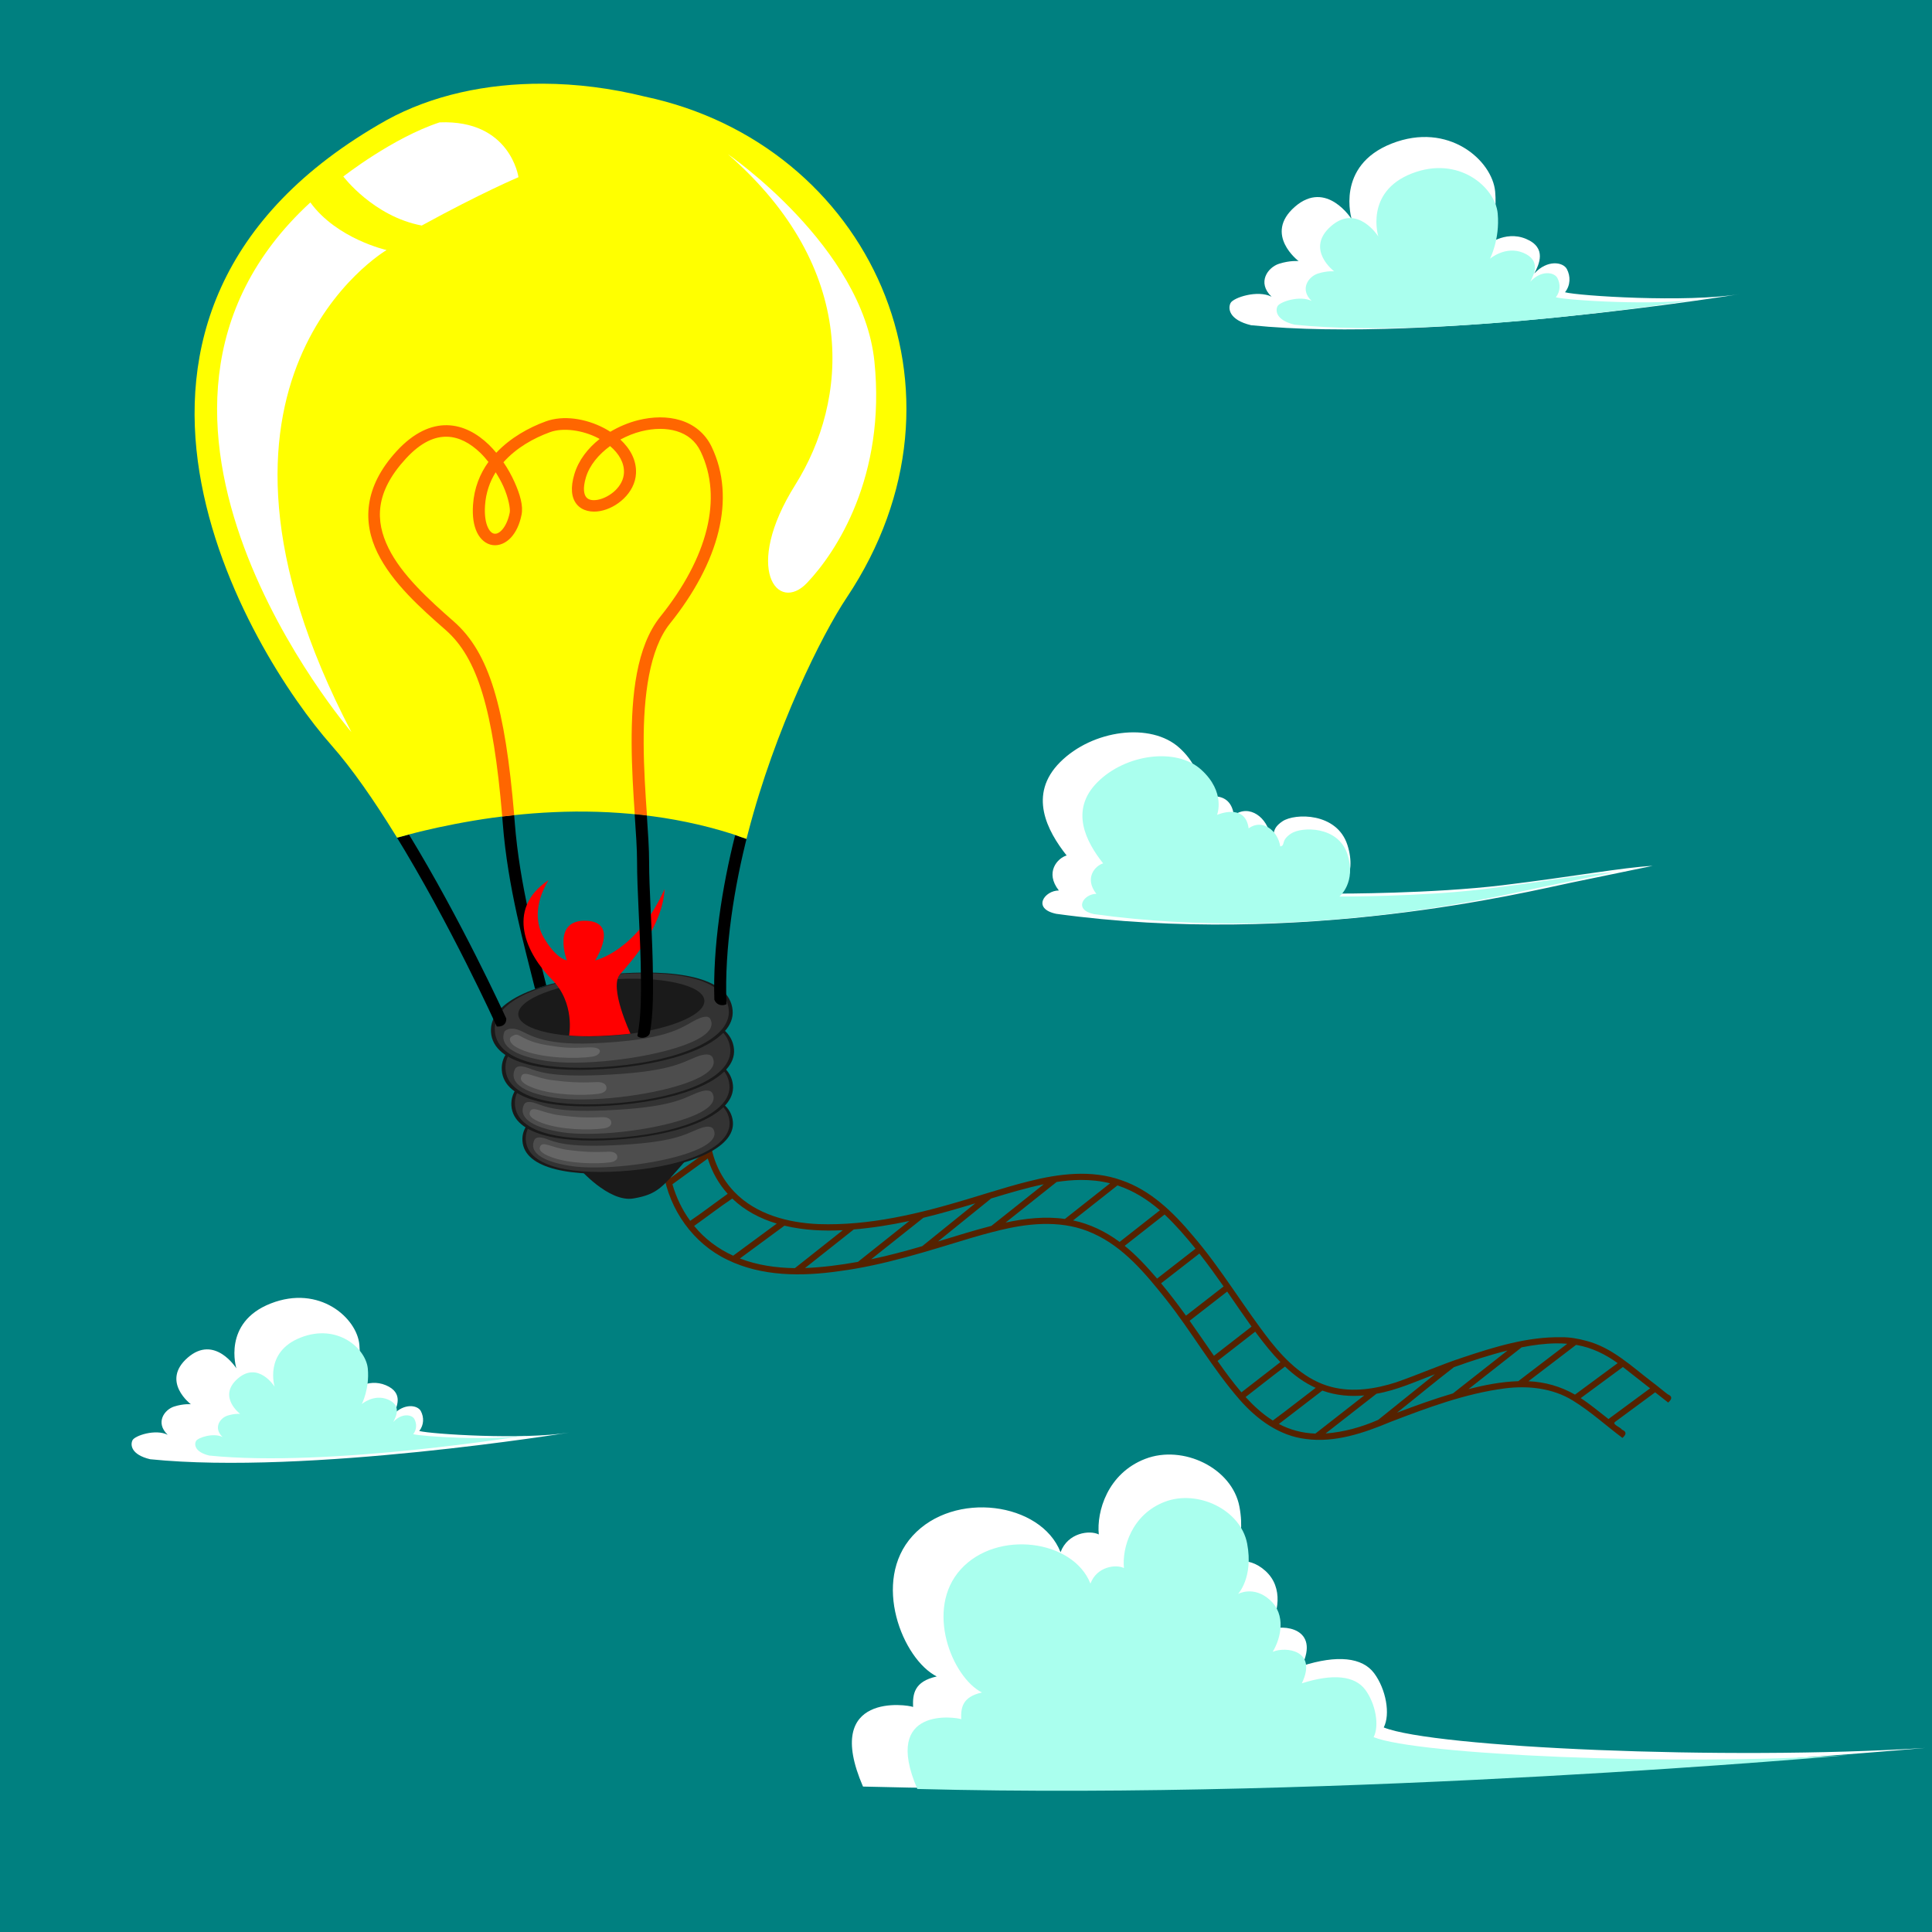 <?xml version="1.0" encoding="UTF-8" standalone="no"?>
<!-- Created with Inkscape (http://www.inkscape.org/) -->

<svg
   xmlns:dc="http://purl.org/dc/elements/1.1/"
   xmlns:cc="http://creativecommons.org/ns#"
   xmlns:rdf="http://www.w3.org/1999/02/22-rdf-syntax-ns#"
   xmlns:svg="http://www.w3.org/2000/svg"
   xmlns="http://www.w3.org/2000/svg"
   xmlns:sodipodi="http://sodipodi.sourceforge.net/DTD/sodipodi-0.dtd"
   xmlns:inkscape="http://www.inkscape.org/namespaces/inkscape"
   width="2800"
   height="2800"
   id="svg2"
   version="1.1"
   inkscape:version="0.48.4 r9939"
   sodipodi:docname="bussines.eps"
   inkscape:export-filename="E:\2. Project\1. Istock project\Apload\3. Waiting\1. Business\3. Bussines\bussines.png"
   inkscape:export-xdpi="90"
   inkscape:export-ydpi="90">
  <defs
     id="defs4" />
  <sodipodi:namedview
     id="base"
     pagecolor="#ffffff"
     bordercolor="#666666"
     borderopacity="1.0"
     inkscape:pageopacity="0.0"
     inkscape:pageshadow="2"
     inkscape:zoom="0.11382942"
     inkscape:cx="2756.9582"
     inkscape:cy="1929.0166"
     inkscape:document-units="px"
     inkscape:current-layer="layer2"
     showgrid="false"
     inkscape:window-width="1366"
     inkscape:window-height="706"
     inkscape:window-x="-8"
     inkscape:window-y="-8"
     inkscape:window-maximized="1" />
  <g
     inkscape:label="BG"
     inkscape:groupmode="layer"
     id="layer1"
     transform="translate(0,1747.638)"
     sodipodi:insensitive="true">
    <rect
       style="fill:#008080;fill-opacity:1;stroke:none"
       id="rect2985"
       width="2800"
       height="2800"
       x="0"
       y="-1747.638" />
  </g>
  <g
     inkscape:groupmode="layer"
     id="layer2"
     inkscape:label="Halaman"
     style="display:inline">
    <path
       style="font-size:medium;font-style:normal;font-variant:normal;font-weight:normal;font-stretch:normal;text-indent:0;text-align:start;text-decoration:none;line-height:normal;letter-spacing:normal;word-spacing:normal;text-transform:none;direction:ltr;block-progression:tb;writing-mode:lr-tb;text-anchor:start;baseline-shift:baseline;color:#000000;fill:#552200;fill-opacity:1;stroke:none;stroke-width:5;marker:none;visibility:visible;display:inline;overflow:visible;enable-background:accumulate;font-family:Sans;-inkscape-font-specification:Sans"
       d="m 1019.746,1643.507 c 0.091,8.864 1.533,17.605 3.531,26.219 -17.042,12.375 -34.083,24.75 -51.125,37.125 -1.294,-5.538 -3.802,-23.254 -4.272,-28.923 -4.688,0.335 -11.202,-0.718 -8.5,5.812 0.168,1.244 1.998,14.565 2.195,15.804 8.494,53.548 43.143,102.656 92.39,126.119 50.12,24.545 108.269,24.367 162.438,16.562 65.453,-8.532 128.886,-29.395 192.21,-48.434 9.957,-2.861 20.005,-5.745 30.102,-8.316 3.525,-0.545 9.521,-2.675 14.174,-3.452 42.872,-10.168 90.036,-13.445 130.954,5.399 44.405,19.672 76.185,58.291 105.874,95.512 37.475,47.238 67.314,100.427 107.141,145.913 24.767,28.292 57.384,52.128 95.7,56.659 42.385,5.687 84.014,-8.65 122.606,-24.759 53.732,-20.636 108.405,-41.083 165.613,-48.585 33.642,-4.286 69.329,-0.518 98.644,17.569 25.599,15.721 47.907,36.168 71.95,54.212 5.335,-4.689 6.696,-8.871 -0.718,-12.019 -2.436,-3.773 -15.004,-7.699 -9.774,-11.356 19.299,-14.24 38.599,-28.479 57.898,-42.719 6.292,4.937 12.582,9.876 18.875,14.813 5.335,-4.689 6.696,-8.872 -0.719,-12.018 -7.937,-5.985 -15.434,-12.54 -22.845,-17.968 -29.581,-22.609 -57.79,-49.669 -94.655,-59.327 -12.021,-3.241 -24.139,-5.496 -36.031,-5.312 -49.563,-1.041 -97.671,14.076 -144.156,29.562 -32.427,10.701 -63.638,24.565 -95.828,35.741 -29.908,9.607 -62.425,14.772 -93.485,6.79 -36.976,-9.359 -65.688,-37.218 -88.81,-66.314 -39.009,-49.857 -71.08,-105.163 -112.61,-153.273 -28.171,-33.674 -61.172,-65.81 -103.586,-80.183 -43.313,-15.429 -90.84,-9.305 -134.432,1.802 -19.017,4.697 -37.691,10.377 -56.438,16.031 -9.642,2.92 -21.483,6.636 -32.025,9.749 -69.807,21.036 -142.305,38.692 -215.878,36.114 -44.158,-1.903 -90.709,-14.053 -122.066,-46.863 -21.81,-22.761 -34.859,-54.028 -35.344,-85.594 -2.146,0.953 -10.315,-2.271 -9,1.906 z m 6.75,37.719 c 5.883,18.058 15.423,34.902 28.125,48.938 -18.093,12.907 -36.36,26.972 -54.344,39.156 -11.742,-16.055 -20.246,-33.98 -25.75,-53 17.094,-12.438 34.187,-24.875 51.281,-37.312 0.229,0.74 0.458,1.479 0.688,2.219 z m 539.625,28.844 c 14.394,-0.079 28.783,1.367 42.688,4.875 -21.823,17.219 -43.646,34.438 -65.469,51.656 -28.619,-4.126 -57.764,-0.742 -85.906,5.188 24.656,-19.604 49.312,-39.208 73.969,-58.813 11.457,-1.679 23.08,-2.826 34.719,-2.906 z m -129.281,66.562 c -26.084,6.704 -51.74,14.837 -77.531,22.625 25.719,-20.792 51.438,-41.583 77.156,-62.375 25.213,-7.612 50.472,-15.233 76.25,-20.562 -25.292,20.104 -50.583,40.208 -75.875,60.312 z m 183.656,-58.312 c 22.544,7.532 42.599,20.158 60.531,35.688 -19.469,15.292 -38.938,30.583 -58.406,45.875 -19.989,-14.844 -42.939,-26.013 -67.375,-31.188 21.417,-16.896 42.833,-33.792 64.25,-50.688 l 0.955,0.298 0.045,0.014 z m -559.25,18.719 c 17.963,17.306 40.665,29.232 64.5,36.281 -21.062,15.51 -42.125,31.021 -63.188,46.531 -21.834,-9.89 -41.524,-24.644 -56.562,-43.156 18.509,-13.123 36.274,-27.003 55.25,-39.656 z m 275.281,69.031 c -24.372,7.07 -49.108,13.776 -73.969,18.938 25.208,-20.031 50.417,-40.062 75.625,-60.094 25.364,-6.116 50.346,-13.447 75.312,-20.969 -25.656,20.708 -51.312,41.417 -76.969,62.125 z m 351.625,-45.562 c 16.117,15.179 30.465,31.938 44.5,49.156 -18.562,14.448 -37.125,28.896 -55.688,43.344 -14.574,-16.898 -29.65,-33.584 -47,-47.469 19.271,-15.125 38.542,-30.25 57.813,-45.375 z m -444.781,68.281 c -25.354,4.573 -50.888,7.891 -76.656,8.937 23.531,-18.635 47.063,-37.271 70.594,-55.906 27.081,-2.303 53.972,-6.559 80.562,-12.281 -24.833,19.75 -49.667,39.5 -74.5,59.25 z m -105.062,-52.125 c 27.169,6.313 55.295,7.662 83.125,6.25 -23.146,18.323 -46.292,36.646 -69.438,54.969 -27.132,-0.372 -54.375,-4.243 -79.688,-14 21.531,-15.854 43.062,-31.708 64.594,-47.562 l 0.971,0.237 z m 601.219,41.687 c 11.751,15.044 22.854,30.393 33.812,46.063 -18.177,14.114 -36.354,28.229 -54.531,42.344 -11.6,-16.064 -23.427,-31.66 -36.094,-46.875 18.511,-14.385 37.021,-28.771 55.531,-43.156 0.427,0.542 0.854,1.083 1.281,1.625 z m 42.625,58.75 c 10.491,15.24 20.915,30.464 31.687,45.5 -18.167,14.115 -36.333,28.229 -54.5,42.344 -11.792,-16.911 -23.306,-34.011 -35.281,-50.781 18.146,-14.115 36.292,-28.229 54.438,-42.344 1.219,1.76 2.438,3.521 3.656,5.281 z m 39.687,56.469 c 10.544,14.055 21.562,27.934 33.844,40.469 -18.833,14.614 -37.667,29.229 -56.5,43.844 -12.445,-14.55 -23.686,-29.831 -34.656,-45.5 18.208,-14.156 36.417,-28.312 54.625,-42.469 0.896,1.219 1.792,2.437 2.687,3.656 z m 433.563,13.344 c 5.327,-0.017 10.662,0.098 15.969,0.594 -23.667,18.062 -47.333,36.125 -71,54.188 -24.406,0.78 -48.46,5.513 -72.094,11.469 25.656,-20.167 51.312,-40.333 76.969,-60.5 16.546,-3.316 33.261,-5.531 50.156,-5.75 z m 30.156,2.437 c 21.391,3.672 41.472,13.566 58.906,26.188 -20.625,15.219 -41.25,30.437 -61.875,45.656 -20.446,-11.863 -43.759,-18.44 -67.437,-19.406 23,-17.563 46,-35.125 69,-52.688 l 0.985,0.175 0.422,0.075 z m -179.812,70.063 c -27.466,8.098 -54.37,17.778 -81.125,27.969 27.553,-21.895 54.694,-44.533 82.503,-65.965 25.557,-9.131 51.384,-17.639 77.747,-24.192 -26.375,20.729 -52.75,41.458 -79.125,62.188 z m -243.438,-38.906 c 13.113,12.454 27.864,23.448 44.469,30.844 -20.7,15.684 -41.386,32.225 -62.094,47.375 -14.836,-9.254 -27.759,-21.227 -39.469,-34.031 19.026,-14.651 38.093,-29.926 57.094,-44.188 z m 490.406,1.188 c 12.95,10.081 25.827,20.258 38.75,30.375 -20.114,14.833 -40.229,29.667 -60.344,44.5 -13.344,-10.233 -26.118,-21.231 -40.219,-30.312 20.375,-15.031 40.75,-30.062 61.125,-45.094 z m -355.344,76.062 c -24.028,10.538 -49.889,17.808 -76.219,19.719 24.594,-19.198 49.187,-38.396 73.781,-57.594 29.513,-5.121 56.82,-17.671 84.656,-28.219 -27.406,22.031 -54.812,44.062 -82.219,66.094 z m -80.125,-42.156 c 19.093,6.834 39.765,8.65 59.938,6.75 -23.615,18.438 -47.229,36.875 -70.844,55.313 -18.447,-0.614 -36.57,-5.272 -52.906,-13.938 21,-16.135 42,-32.271 63,-48.406 z"
       id="path3806"
       inkscape:connector-curvature="0"
       sodipodi:nodetypes="cccccscccccccccccccccccccccccccccccccccccccccccccccccccccccccccccccccccccccccccccccccccccccccccccccccccccccccccccccccccccccccccccccccccccccccccccccccccc" />
    <g
       transform="matrix(0.801,0,0,0.801,-1954.001,1272.366)"
       id="g4275"
       style="font-size:360.091px;font-style:normal;font-variant:normal;font-weight:bold;font-stretch:normal;line-height:1000%;letter-spacing:0px;word-spacing:0px;fill:#0b2228;fill-opacity:1;stroke:none;font-family:Arial;-inkscape-font-specification:Arial Bold" />
    <g
       id="g3952"
       transform="matrix(1.211,0,0,1.211,-764.03,-500.581)">
      <path
         inkscape:connector-curvature="0"
         id="path3815"
         d="m 1323.204,1810.739 c 0,0 35.957,41.92 65.775,36.89 29.818,-5.031 35.08,-14.253 63.144,-46.112 -57.882,3.354 -128.918,9.223 -128.918,9.223 z"
         style="fill:#1a1a1a;stroke:none" />
      <g
         transform="matrix(0.871,0,0,0.872,194.821,341.136)"
         id="g3087">
        <path
           sodipodi:nodetypes="sssss"
           inkscape:connector-curvature="0"
           id="path3089"
           d="m 1507.678,1622.381 c 3.224,36.142 -60.568,61.981 -140.421,69.253 -79.852,7.272 -145.941,-3.874 -148.75,-42.919 -2.769,-38.494 60.568,-61.981 140.421,-69.253 79.852,-7.272 145.167,2.753 148.75,42.919 z"
           style="fill:#1a1a1a;fill-opacity:1;stroke:none" />
        <path
           style="fill:#333333;fill-opacity:1;stroke:none"
           d="m 1503.048,1621.932 c 3.12,35.127 -58.629,60.24 -135.924,67.308 -77.295,7.068 -141.268,-3.765 -143.986,-41.714 -2.681,-37.413 58.629,-60.241 135.924,-67.308 77.295,-7.068 140.519,2.676 143.986,41.714 z"
           id="path3091"
           inkscape:connector-curvature="0"
           sodipodi:nodetypes="sssss" />
        <path
           sodipodi:nodetypes="ssssssss"
           inkscape:connector-curvature="0"
           id="path3093"
           d="m 1234.743,1647.668 c 1.377,-3.054 4.998,-5.958 16.712,-1.739 11.714,4.219 27.17,11.407 88.968,8.842 86.708,-3.6 101.298,-15.208 120.198,-22.623 10.719,-4.205 18.164,-4.44 20.676,1.256 2.512,5.696 4.578,18.027 -34.097,31.619 -45.025,15.825 -122.439,24.481 -163.736,17.823 -41.297,-6.658 -55.527,-20.089 -48.723,-35.178 z"
           style="fill:#4d4d4d;stroke:none" />
        <path
           sodipodi:nodetypes="sssssss"
           inkscape:connector-curvature="0"
           id="path3095"
           d="m 1242.413,1657.718 c -0.735,3.24 0.921,7.726 16.424,13.407 24.239,8.883 61.687,9.509 80.312,6.899 6.401,-0.897 8.986,-3.642 9.532,-5.715 1.042,-3.957 -1.497,-9.308 -12.082,-8.825 -23.705,1.082 -36.611,-0.132 -54.816,-2.348 -23.978,-2.919 -36.943,-14.118 -39.37,-3.419 z"
           style="fill:#666666;stroke:none" />
      </g>
      <g
         id="g3077"
         transform="matrix(0.917,0,0,0.926,125.55,209.925)">
        <path
           style="fill:#1a1a1a;fill-opacity:1;stroke:none"
           d="m 1507.678,1622.381 c 3.224,36.142 -60.568,61.981 -140.421,69.253 -79.852,7.272 -145.941,-3.874 -148.75,-42.919 -2.769,-38.494 60.568,-61.981 140.421,-69.253 79.852,-7.272 145.167,2.753 148.75,42.919 z"
           id="path3079"
           inkscape:connector-curvature="0"
           sodipodi:nodetypes="sssss" />
        <path
           sodipodi:nodetypes="sssss"
           inkscape:connector-curvature="0"
           id="path3081"
           d="m 1503.048,1621.932 c 3.12,35.127 -58.629,60.24 -135.924,67.308 -77.295,7.068 -141.268,-3.765 -143.986,-41.714 -2.681,-37.413 58.629,-60.241 135.924,-67.308 77.295,-7.068 140.519,2.676 143.986,41.714 z"
           style="fill:#333333;fill-opacity:1;stroke:none" />
        <path
           style="fill:#4d4d4d;stroke:none"
           d="m 1234.743,1647.668 c 1.377,-3.054 4.998,-5.958 16.712,-1.739 11.714,4.219 27.17,11.407 88.968,8.842 86.708,-3.6 101.298,-15.208 120.198,-22.623 10.719,-4.205 18.164,-4.44 20.676,1.256 2.512,5.696 4.578,18.027 -34.097,31.619 -45.025,15.825 -122.439,24.481 -163.736,17.823 -41.297,-6.658 -55.527,-20.089 -48.723,-35.178 z"
           id="path3083"
           inkscape:connector-curvature="0"
           sodipodi:nodetypes="ssssssss" />
        <path
           style="fill:#666666;stroke:none"
           d="m 1242.413,1657.718 c -0.735,3.24 0.921,7.726 16.424,13.407 24.239,8.883 61.687,9.509 80.312,6.899 6.401,-0.897 8.986,-3.642 9.532,-5.715 1.042,-3.957 -1.497,-9.308 -12.082,-8.825 -23.705,1.082 -36.611,-0.132 -54.816,-2.348 -23.978,-2.919 -36.943,-14.118 -39.37,-3.419 z"
           id="path3085"
           inkscape:connector-curvature="0"
           sodipodi:nodetypes="sssssss" />
      </g>
      <g
         transform="matrix(0.961,0,0,0.961,60.446,109.766)"
         id="g3065">
        <path
           sodipodi:nodetypes="sssss"
           inkscape:connector-curvature="0"
           id="path3067"
           d="m 1507.678,1622.381 c 3.224,36.142 -60.568,61.981 -140.421,69.253 -79.852,7.272 -145.941,-3.874 -148.75,-42.919 -2.769,-38.494 60.568,-61.981 140.421,-69.253 79.852,-7.272 145.167,2.753 148.75,42.919 z"
           style="fill:#1a1a1a;fill-opacity:1;stroke:none" />
        <path
           style="fill:#333333;fill-opacity:1;stroke:none"
           d="m 1503.048,1621.932 c 3.12,35.127 -58.629,60.24 -135.924,67.308 -77.295,7.068 -141.268,-3.765 -143.986,-41.714 -2.681,-37.413 58.629,-60.241 135.924,-67.308 77.295,-7.068 140.519,2.676 143.986,41.714 z"
           id="path3069"
           inkscape:connector-curvature="0"
           sodipodi:nodetypes="sssss" />
        <path
           sodipodi:nodetypes="ssssssss"
           inkscape:connector-curvature="0"
           id="path3073"
           d="m 1234.743,1647.668 c 1.377,-3.054 4.998,-5.958 16.712,-1.739 11.714,4.219 27.17,11.407 88.968,8.842 86.708,-3.6 101.298,-15.208 120.198,-22.623 10.719,-4.205 18.164,-4.44 20.676,1.256 2.512,5.696 4.578,18.027 -34.097,31.619 -45.025,15.825 -122.439,24.481 -163.736,17.823 -41.297,-6.658 -55.527,-20.089 -48.723,-35.178 z"
           style="fill:#4d4d4d;stroke:none" />
        <path
           sodipodi:nodetypes="sssssss"
           inkscape:connector-curvature="0"
           id="path3075"
           d="m 1242.413,1657.718 c -0.735,3.24 0.921,7.726 16.424,13.407 24.239,8.883 61.687,9.509 80.312,6.899 6.401,-0.897 8.986,-3.642 9.532,-5.715 1.042,-3.957 -1.497,-9.308 -12.082,-8.825 -23.705,1.082 -36.611,-0.132 -54.816,-2.348 -23.978,-2.919 -36.943,-14.118 -39.37,-3.419 z"
           style="fill:#666666;stroke:none" />
      </g>
      <g
         id="g3058">
        <path
           style="fill:#1a1a1a;fill-opacity:1;stroke:none"
           d="m 1507.678,1622.381 c 3.224,36.142 -60.568,61.981 -140.421,69.253 -79.852,7.272 -145.941,-3.874 -148.75,-42.919 -2.769,-38.494 60.568,-61.981 140.421,-69.253 79.852,-7.272 145.167,2.753 148.75,42.919 z"
           id="path3030"
           inkscape:connector-curvature="0"
           sodipodi:nodetypes="sssss" />
        <path
           sodipodi:nodetypes="sssss"
           inkscape:connector-curvature="0"
           id="path3056"
           d="m 1503.048,1621.932 c 3.12,35.127 -58.629,60.24 -135.924,67.308 -77.295,7.068 -141.268,-3.765 -143.986,-41.714 -2.681,-37.413 58.629,-60.241 135.924,-67.308 77.295,-7.068 140.519,2.676 143.986,41.714 z"
           style="fill:#333333;fill-opacity:1;stroke:none" />
        <path
           id="path3033"
           d="m 1473.857,1610.477 c 1.584,18.483 -46.979,37.377 -108.467,42.199 -61.488,4.823 -112.618,-6.252 -114.202,-24.735 -1.584,-18.484 46.979,-37.377 108.467,-42.2 61.488,-4.822 112.618,6.252 114.202,24.735 z"
           style="fill:#1a1a1a;fill-opacity:1;stroke:none"
           inkscape:connector-curvature="0" />
        <path
           style="fill:#4d4d4d;stroke:none"
           d="m 1234.743,1647.668 c 0,0 4.998,-5.958 16.712,-1.739 11.714,4.219 26.745,18.637 88.543,16.071 86.708,-3.6 104.7,-17.759 120.624,-26.45 10.107,-5.516 18.164,-7.842 20.676,-2.146 2.512,5.696 4.578,18.027 -34.097,31.619 -45.025,15.825 -122.439,24.481 -163.736,17.823 -41.297,-6.658 -55.131,-19.917 -48.723,-35.178 z"
           id="path3041"
           inkscape:connector-curvature="0"
           sodipodi:nodetypes="cssssssc" />
        <path
           style="fill:#666666;stroke:none"
           d="m 1247.707,1651.698 c 0,0 -6.442,1.849 -6.57,5.169 -0.127,3.32 2.197,8.576 17.699,14.257 24.239,8.883 61.687,9.509 80.312,6.899 6.401,-0.897 8.986,-3.642 9.532,-5.715 1.042,-3.957 -4.048,-5.906 -14.633,-5.423 -23.705,1.082 -30.006,0.209 -48.119,-2.667 -27.622,-4.385 -32.95,-13.745 -38.222,-12.522 z"
           id="path3035"
           inkscape:connector-curvature="0"
           sodipodi:nodetypes="cssssssc" />
      </g>
      <path
         sodipodi:nodetypes="ccccccccccccccccccc"
         inkscape:connector-curvature="0"
         id="path3008"
         d="m 1526.192,1409.973 -1.892,7.363 -7.521,-2.54 c -3.511,-1.192 -6.686,-2.463 -9.638,-3.401 1.106,0.351 2.422,0.869 3.603,1.292 -15.799,62.499 -26.941,134.565 -24.922,197.154 3.227,7.471 10.597,7.385 14.547,5.253 l -0.089,-2.411 c -2.502,-63.789 9.165,-138.17 25.913,-202.708 z m -422.912,1.335 c 66.106,106.99 121.334,228.718 121.334,228.718 l 0.811,1.765 c 5.63,0.679 11.739,-1.923 11.34,-9.624 -0.06,-0.226 -0.192,-0.337 -0.306,-0.581 -3.635,-7.972 -53.831,-117.293 -116.109,-219.504 -2.938,0.792 -5.876,1.558 -8.873,2.368 l -5.36,1.421 z"
         style="font-size:medium;font-style:normal;font-variant:normal;font-weight:normal;font-stretch:normal;text-indent:0;text-align:start;text-decoration:none;line-height:normal;letter-spacing:normal;word-spacing:normal;text-transform:none;direction:ltr;block-progression:tb;writing-mode:lr-tb;text-anchor:start;baseline-shift:baseline;color:#000000;fill:#000000;fill-opacity:1;stroke:none;stroke-width:10;marker:none;visibility:visible;display:inline;overflow:visible;enable-background:accumulate;font-family:Sans;-inkscape-font-specification:Sans" />
      <path
         sodipodi:nodetypes="ccccssccccssccccccccsssccccscccc"
         inkscape:connector-curvature="0"
         id="path3003"
         d="m 1280.506,513.528 c -67.484,-0.245 -132.549,13.721 -186.82,43.487 l 0,0.043 -0.045,0 C 887.575,672.675 846.23,834.25 869.62,978.629 c 23.39,144.378 109.691,272 157.68,326.328 25.178,28.504 51.301,66.409 75.98,106.35 l 2.837,4.564 5.36,-1.421 c 7.506,-2.028 14.573,-4.038 22.429,-5.942 13.124,-3.181 26.997,-6.206 41.481,-8.999 14.488,-2.794 29.609,-5.381 45.219,-7.535 7.79,-1.075 15.71,-2.011 23.78,-2.885 l 0.27,-0.043 c 7.961,-0.859 16.048,-1.61 24.231,-2.239 8.282,-0.636 16.639,-1.139 25.087,-1.507 8.469,-0.368 17.013,-0.618 25.627,-0.689 8.607,-0.07 17.303,0.044 26.077,0.301 8.75,0.258 17.561,0.717 26.438,1.335 8.87,0.617 17.803,1.405 26.753,2.411 8.967,1.008 17.985,2.193 26.978,3.617 8.994,1.424 18.016,3.072 27.068,4.951 9.043,1.877 18.074,3.973 27.113,6.329 9.05,2.359 18.099,4.971 27.113,7.837 2.952,0.938 6.128,2.209 9.638,3.401 l 7.521,2.54 1.892,-7.363 c 32.356,-124.691 88.311,-236.948 117.911,-281.248 165.642,-247.903 26.66,-542.883 -241.316,-599.739 -0.075,-0.018 -0.151,-0.025 -0.225,-0.043 -40.355,-10.021 -81.638,-15.268 -122.055,-15.414 z"
         style="font-size:medium;font-style:normal;font-variant:normal;font-weight:normal;font-stretch:normal;text-indent:0;text-align:start;text-decoration:none;line-height:normal;letter-spacing:normal;word-spacing:normal;text-transform:none;direction:ltr;block-progression:tb;writing-mode:lr-tb;text-anchor:start;baseline-shift:baseline;color:#000000;fill:#ffff00;fill-opacity:1;fill-rule:nonzero;stroke:none;stroke-width:10;marker:none;visibility:visible;display:inline;overflow:visible;enable-background:accumulate;font-family:Sans;-inkscape-font-specification:Sans" />
      <path
         style="font-size:medium;font-style:normal;font-variant:normal;font-weight:normal;font-stretch:normal;text-indent:0;text-align:start;text-decoration:none;line-height:normal;letter-spacing:normal;word-spacing:normal;text-transform:none;direction:ltr;block-progression:tb;writing-mode:lr-tb;text-anchor:start;baseline-shift:baseline;color:#000000;fill:#000000;fill-opacity:1;stroke:none;stroke-width:10;marker:none;visibility:visible;display:inline;overflow:visible;enable-background:accumulate;font-family:Sans;-inkscape-font-specification:Sans"
         d="m 1246.243,1388.918 c -0.528,0.056 -1.047,0.098 -1.575,0.155 l -0.284,0.026 c -4.185,0.453 -8.334,0.948 -12.441,1.446 0.218,2.671 0.433,5.29 0.645,8.027 5.978,77.149 26.264,148.08 38.665,198.359 4.285,-1.536 8.744,-2.976 13.422,-4.336 -11.998,-49.196 -31.836,-118.887 -37.736,-195.03 -0.229,-2.951 -0.462,-5.77 -0.697,-8.647 z"
         id="path3010" />
      <path
         inkscape:connector-curvature="0"
         id="path3784"
         d="m 1420.604,912.854 c -8.513,0.035 -17.226,1.191 -25.762,3.315 -11.669,2.903 -23.078,7.707 -33.554,13.907 -2.484,-1.591 -5.029,-3.113 -7.657,-4.478 -21.728,-11.289 -48.301,-15.674 -69.585,-7.922 -20.291,7.39 -42.299,19.605 -59.226,37.546 -2.823,-3.37 -5.748,-6.63 -8.918,-9.688 -13.486,-13.011 -30.388,-22.868 -49.767,-23.294 -19.38,-0.425 -40.138,8.869 -60.352,30.829 -40.02,43.476 -40.744,85.926 -23.06,121.98 17.685,36.054 52.163,66.541 81.475,92.228 38.198,33.474 56.883,95.198 67.783,223.293 4.03,-0.49 8.111,-0.934 12.206,-1.378 0.7,-0.076 1.415,-0.141 2.117,-0.215 -10.947,-128.787 -29.492,-194.32 -72.332,-231.861 -29.23,-25.615 -62.272,-55.476 -78.187,-87.922 -15.915,-32.446 -16.303,-66.632 20.853,-106.996 18.374,-19.961 34.749,-26.495 49.182,-26.179 14.433,0.317 28.003,7.809 39.814,19.203 3.483,3.36 6.738,7.1 9.818,10.979 -10.131,14.052 -17.094,31.039 -18.466,51.367 -0.932,13.808 0.817,24.706 4.774,32.939 3.957,8.233 10.623,14.057 18.646,15.199 8.023,1.142 16,-2.571 21.934,-8.956 5.933,-6.385 10.367,-15.557 12.746,-27.384 2.125,-10.564 -1.634,-23.99 -8.467,-39.225 -3.478,-7.754 -7.933,-15.804 -13.196,-23.552 15.215,-17.196 35.971,-28.833 55.758,-36.039 15.55,-5.663 38.945,-2.524 57.559,7.147 0.612,0.318 1.157,0.704 1.757,1.033 -14.163,11.175 -25.238,25.481 -30.221,42.153 -4.727,15.818 -3.769,28.013 2.928,36.082 6.696,8.068 17.85,9.893 27.969,8.009 10.118,-1.884 20.186,-7.182 28.239,-14.941 8.053,-7.759 14.111,-18.225 14.638,-30.312 0.687,-15.767 -7.063,-29.508 -18.691,-40.301 7.979,-4.299 16.47,-7.748 25.131,-9.903 7.469,-1.858 14.937,-2.855 22.114,-2.885 7.177,-0.03 14.047,0.878 20.267,2.799 12.44,3.841 22.394,11.393 28.599,24.37 26.595,55.617 8.626,126.613 -48.281,197.502 -28.749,35.813 -34.582,94.105 -34.364,151.862 0.111,29.312 1.961,58.555 3.738,84.564 3.254,0.314 6.511,0.667 9.774,1.033 1.604,0.18 3.212,0.368 4.819,0.56 -1.834,-26.641 -3.806,-56.434 -3.918,-86.243 -0.214,-56.735 6.823,-112.774 31.392,-143.38 58.856,-73.317 79.48,-149.865 49.948,-211.625 -7.827,-16.367 -21.513,-26.875 -37.247,-31.733 -7.867,-2.429 -16.213,-3.523 -24.726,-3.488 z m -59.586,34.359 c 10.568,8.922 17.138,20.054 16.619,31.948 -0.35,8.035 -4.415,15.371 -10.449,21.184 -6.034,5.813 -14.044,9.849 -20.808,11.109 -6.764,1.26 -11.305,0.036 -13.872,-3.057 -2.567,-3.093 -4.448,-10.198 -0.405,-23.724 4.323,-14.464 15.165,-27.414 28.915,-37.459 z m -136.917,31.345 c 3.548,5.668 6.776,11.43 9.278,17.007 6.205,13.832 8.404,27.052 7.566,31.216 -2.006,9.971 -5.709,16.902 -9.368,20.84 -3.659,3.938 -6.726,4.76 -9.008,4.435 -2.282,-0.325 -5.136,-1.981 -7.702,-7.32 -2.566,-5.339 -4.335,-14.125 -3.513,-26.308 l 0,-0.043 c 1.048,-15.431 5.734,-28.594 12.746,-39.828 z"
         style="font-size:medium;font-style:normal;font-variant:normal;font-weight:normal;font-stretch:normal;text-indent:0;text-align:start;text-decoration:none;line-height:normal;letter-spacing:normal;word-spacing:normal;text-transform:none;direction:ltr;block-progression:tb;writing-mode:lr-tb;text-anchor:start;baseline-shift:baseline;color:#000000;fill:#ff6600;fill-opacity:1;stroke:none;stroke-width:10;marker:none;visibility:visible;display:inline;overflow:visible;enable-background:accumulate;font-family:Sans;-inkscape-font-specification:Sans" />
      <path
         sodipodi:nodetypes="cscscsccscc"
         inkscape:connector-curvature="0"
         id="path3794"
         d="m 1311.965,1652.576 c 0,0 7.646,-38.888 -20.88,-67.345 -28.526,-28.457 -57.052,-82.998 -3.721,-118.569 -18.604,30.828 -13.781,54.635 -6.103,68.033 15.25,26.611 27.976,27.922 27.976,27.922 0,0 -18.153,-48.528 22.776,-47.343 40.928,1.186 11.162,47.428 11.162,47.428 0,0 49.61,-10.671 83.097,-85.37 -2.481,45.056 -39.688,86.555 -53.331,101.969 -13.643,15.414 12.482,71.127 12.482,71.127 0,0 -42.379,5.173 -73.459,2.146 z"
         style="fill:#ff0000;stroke:none" />
      <path
         inkscape:connector-curvature="0"
         id="path3817"
         d="m 1051.436,1289.454 c 0,0 -326.242,-378.961 -49.112,-633.837 31.572,43.597 91.207,57.012 91.207,57.012 0,0 -263.099,154.267 -42.096,576.825 z"
         style="fill:#ffffff;stroke:none" />
      <path
         sodipodi:nodetypes="ccccc"
         inkscape:connector-curvature="0"
         id="path3819"
         d="m 1041.789,624.596 c 0,0 35.957,47.789 93.839,58.689 71.914,-39.405 115.763,-57.85 115.763,-57.85 0,0 -9.585,-69.037 -94.389,-65.624 -56.128,18.445 -115.213,64.786 -115.213,64.786 z"
         style="fill:#ffffff;stroke:none" />
      <path
         sodipodi:nodetypes="csssc"
         inkscape:connector-curvature="0"
         id="path3821"
         d="m 1501.984,597.862 c 0,0 161.367,110.67 175.399,248.169 14.032,137.499 -45.604,228.047 -80.684,264.937 -35.08,36.89 -77.176,-16.768 -14.032,-117.377 63.144,-100.609 77.176,-258.23 -80.684,-395.729 z"
         style="fill:#ffffff;stroke:none" />
      <path
         style="font-size:medium;font-style:normal;font-variant:normal;font-weight:normal;font-stretch:normal;text-indent:0;text-align:start;text-decoration:none;line-height:normal;letter-spacing:normal;word-spacing:normal;text-transform:none;direction:ltr;block-progression:tb;writing-mode:lr-tb;text-anchor:start;baseline-shift:baseline;color:#000000;fill:#000000;fill-opacity:1;stroke:none;stroke-width:10;marker:none;visibility:visible;display:inline;overflow:visible;enable-background:accumulate;font-family:Sans;-inkscape-font-specification:Sans"
         d="m 1390.45,1387.782 c 1.534,22.276 2.865,41.964 2.865,56.501 0,33.979 3.374,79.056 4.336,121.21 0.764,33.486 0.807,65.612 -4.001,87.397 2.001,3.828 12.498,3.425 14.893,-2.762 4.413,-23.499 4.224,-53.703 3.51,-84.945 -0.973,-42.64 -4.311,-87.806 -4.311,-120.9 0,-14.712 -1.253,-33.722 -2.71,-54.901 -2.059,-0.25 -4.115,-0.492 -6.169,-0.723 -2.812,-0.316 -5.607,-0.603 -8.414,-0.878 z"
         id="path4004" />
    </g>
    <path
       inkscape:connector-curvature="0"
       id="path3023"
       d="m 825.23,2076.104 c 0,0 -379.639,61.965 -607.654,38.728 -27.778,-6.639 -28.936,-21.024 -25.463,-27.663 3.472,-6.639 33.566,-16.598 50.927,-7.745 -18.519,-17.704 -4.63,-36.515 9.259,-40.941 13.889,-4.426 24.306,-3.32 24.306,-3.32 0,0 -43.982,-33.195 -4.63,-67.497 39.353,-34.302 70.604,15.491 70.604,15.491 0,0 -20.834,-66.391 49.77,-94.053 70.604,-27.663 125.003,21.024 128.475,59.752 3.472,38.728 -11.574,67.497 -11.574,67.497 0,0 23.149,-19.917 49.77,-8.852 26.621,11.065 16.204,32.089 10.417,43.154 16.204,-17.704 35.88,-14.385 40.51,-5.533 4.63,8.852 4.63,19.917 -2.315,28.769 16.204,4.426 150.467,13.278 217.598,2.213 z"
       style="fill:#ffffff;stroke:none" />
    <path
       style="fill:#aaffee;stroke:none"
       d="m 763.734,2080.162 c 0,0 -287.655,46.951 -460.423,29.344 -21.048,-5.03 -21.925,-15.93 -19.294,-20.96 2.631,-5.03 25.433,-12.576 38.588,-5.869 -14.032,-13.415 -3.508,-27.668 7.016,-31.021 10.524,-3.354 18.417,-2.515 18.417,-2.515 0,0 -33.326,-25.152 -3.508,-51.143 29.818,-25.991 53.497,11.738 53.497,11.738 0,0 -15.786,-50.304 37.711,-71.265 53.497,-20.96 94.715,15.93 97.347,45.274 2.631,29.344 -8.77,51.143 -8.77,51.143 0,0 17.54,-15.091 37.711,-6.707 20.171,8.384 12.278,24.314 7.893,32.698 12.278,-13.415 27.187,-10.899 30.695,-4.192 3.508,6.707 3.508,15.091 -1.754,21.799 12.278,3.354 114.01,10.061 164.875,1.677 z"
       id="path3826"
       inkscape:connector-curvature="0" />
    <path
       sodipodi:nodetypes="ccccsccsscsccscc"
       inkscape:connector-curvature="0"
       id="path3027"
       d="m 2790.08,2533.252 c 0,0 -830.324,74.636 -1539.364,55.977 -59.709,-138.076 65.317,-118.667 72.573,-115.369 -0.66,-18.472 1.319,-36.943 34.304,-44.2 -49.477,-25.068 -94.996,-137.876 -34.964,-203.845 60.032,-65.969 186.034,-48.817 214.4,23.749 10.555,-28.367 42.22,-32.325 55.414,-25.728 -3.298,-32.985 12.534,-88.399 67.289,-109.509 54.755,-21.11 126.002,13.194 136.557,69.268 10.555,56.074 -15.173,83.121 -15.173,83.121 0,0 25.728,-14.513 52.775,9.895 27.047,24.409 18.472,62.671 4.618,85.76 21.77,-9.236 74.546,-2.639 48.158,52.116 51.456,-16.492 87.739,-12.534 104.891,10.555 17.152,23.089 23.749,59.373 13.854,78.504 71.573,28.979 493.49,48.224 784.668,29.706 z"
       style="fill:#ffffff;fill-opacity:1;stroke:none" />
    <path
       style="fill:#aaffee;fill-opacity:1;stroke:none"
       d="m 2678.265,2543.659 c 0,0 -727.527,65.396 -1348.787,49.047 -52.317,-120.982 57.23,-103.976 63.588,-101.086 -0.578,-16.185 1.156,-32.369 30.057,-38.727 -43.352,-21.965 -83.235,-120.807 -30.635,-178.609 52.6,-57.802 163.002,-42.774 187.857,20.809 9.248,-24.855 36.993,-28.323 48.554,-22.543 -2.89,-28.901 10.982,-77.455 58.958,-95.952 47.976,-18.497 110.402,11.56 119.651,60.692 9.248,49.132 -13.294,72.831 -13.294,72.831 0,0 22.543,-12.716 46.242,8.67 23.699,21.387 16.185,54.912 4.046,75.143 19.075,-8.092 65.317,-2.312 42.196,45.664 45.086,-14.451 76.877,-10.982 91.906,9.248 15.029,20.231 20.809,52.022 12.138,68.785 62.712,25.391 432.394,42.254 687.524,26.028 z"
       id="path3926"
       inkscape:connector-curvature="0"
       sodipodi:nodetypes="ccccsccsscsccscc" />
    <path
       sodipodi:nodetypes="cscccsscccsscsc"
       inkscape:connector-curvature="0"
       id="path3029"
       d="m 2395.171,1254.857 c 0,0 -54.493,11.274 -118.381,24.428 -63.888,13.153 -390.844,93.953 -745.985,45.097 -35.702,-7.516 -16.912,-33.823 3.758,-33.823 -20.67,-26.307 -1.879,-46.976 11.274,-50.735 -28.186,-35.702 -56.372,-88.316 -9.395,-135.292 46.977,-46.977 131.534,-58.251 172.873,-20.67 41.339,37.581 26.307,75.162 26.307,75.162 0,0 46.976,-20.67 52.614,22.549 22.549,-16.912 48.855,3.758 52.614,30.065 9.395,-1.879 0,-9.395 17.851,-21.374 17.851,-11.979 78.748,-12.981 94.028,34.188 15.28,47.169 -13.287,70.618 -13.287,70.618 0,0 135.752,0.264 238.5,-12.155 100.462,-12.143 174.233,-25.822 217.229,-28.058 z"
       style="fill:#ffffff;fill-opacity:1;stroke:none" />
    <path
       style="fill:#aaffee;fill-opacity:1;stroke:none"
       d="m 2337.71,1264.357 c 0,0 -47.412,9.809 -102.998,21.254 -55.586,11.444 -340.058,81.745 -649.052,39.237 -31.063,-6.54 -14.714,-29.428 3.27,-29.428 -17.984,-22.889 -1.635,-40.872 9.809,-44.142 -24.523,-31.063 -49.047,-76.84 -8.175,-117.712 40.872,-40.872 114.442,-50.682 150.41,-17.984 35.968,32.698 22.889,65.396 22.889,65.396 0,0 40.872,-17.984 45.777,19.619 19.619,-14.714 42.507,3.27 45.777,26.158 8.175,-1.635 0,-8.174 15.531,-18.597 15.531,-10.422 68.516,-11.294 81.81,29.746 13.294,41.039 -11.56,61.442 -11.56,61.442 0,0 118.113,0.23 207.51,-10.576 87.408,-10.565 151.594,-22.467 189.002,-24.412 z"
       id="path3928"
       inkscape:connector-curvature="0"
       sodipodi:nodetypes="cscccsscccsscsc" />
    <path
       style="fill:#ffffff;stroke:none"
       d="m 2521.98,426.157 c 0,0 -442.834,72.279 -708.805,45.175 -32.402,-7.744 -33.753,-24.524 -29.702,-32.268 4.05,-7.744 39.153,-19.36 59.404,-9.035 -21.602,-20.651 -5.4,-42.593 10.801,-47.756 16.201,-5.163 28.352,-3.872 28.352,-3.872 0,0 -51.304,-38.721 -5.4,-78.733 45.904,-40.012 82.356,18.07 82.356,18.07 0,0 -24.302,-77.442 58.055,-109.71 82.356,-32.268 145.811,24.523 149.862,69.698 4.05,45.175 -13.501,78.733 -13.501,78.733 0,0 27.002,-23.233 58.055,-10.326 31.052,12.907 18.901,37.43 12.151,50.337 18.901,-20.651 41.853,-16.779 47.254,-6.454 5.4,10.326 5.4,23.233 -2.7,33.558 18.901,5.163 175.514,15.488 253.82,2.581 z"
       id="path3031"
       inkscape:connector-curvature="0" />
    <path
       inkscape:connector-curvature="0"
       id="path3986"
       d="m 2466.072,432.987 c 0,0 -368.5,60.146 -589.825,37.592 -26.963,-6.444 -28.087,-20.407 -24.716,-26.851 3.37,-6.444 32.581,-16.11 49.433,-7.518 -17.976,-17.185 -4.494,-35.443 8.988,-39.74 13.482,-4.296 23.593,-3.222 23.593,-3.222 0,0 -42.692,-32.221 -4.494,-65.517 38.198,-33.295 68.532,15.037 68.532,15.037 0,0 -20.222,-64.443 48.309,-91.294 68.532,-26.851 121.335,20.407 124.706,57.998 3.37,37.592 -11.235,65.517 -11.235,65.517 0,0 22.47,-19.333 48.309,-8.592 25.84,10.74 15.729,31.147 10.111,41.888 15.729,-17.185 34.828,-13.963 39.322,-5.37 4.494,8.592 4.494,19.333 -2.247,27.925 15.729,4.296 146.052,12.888 211.213,2.148 z"
       style="fill:#aaffee;stroke:none" />
  </g>
</svg>
